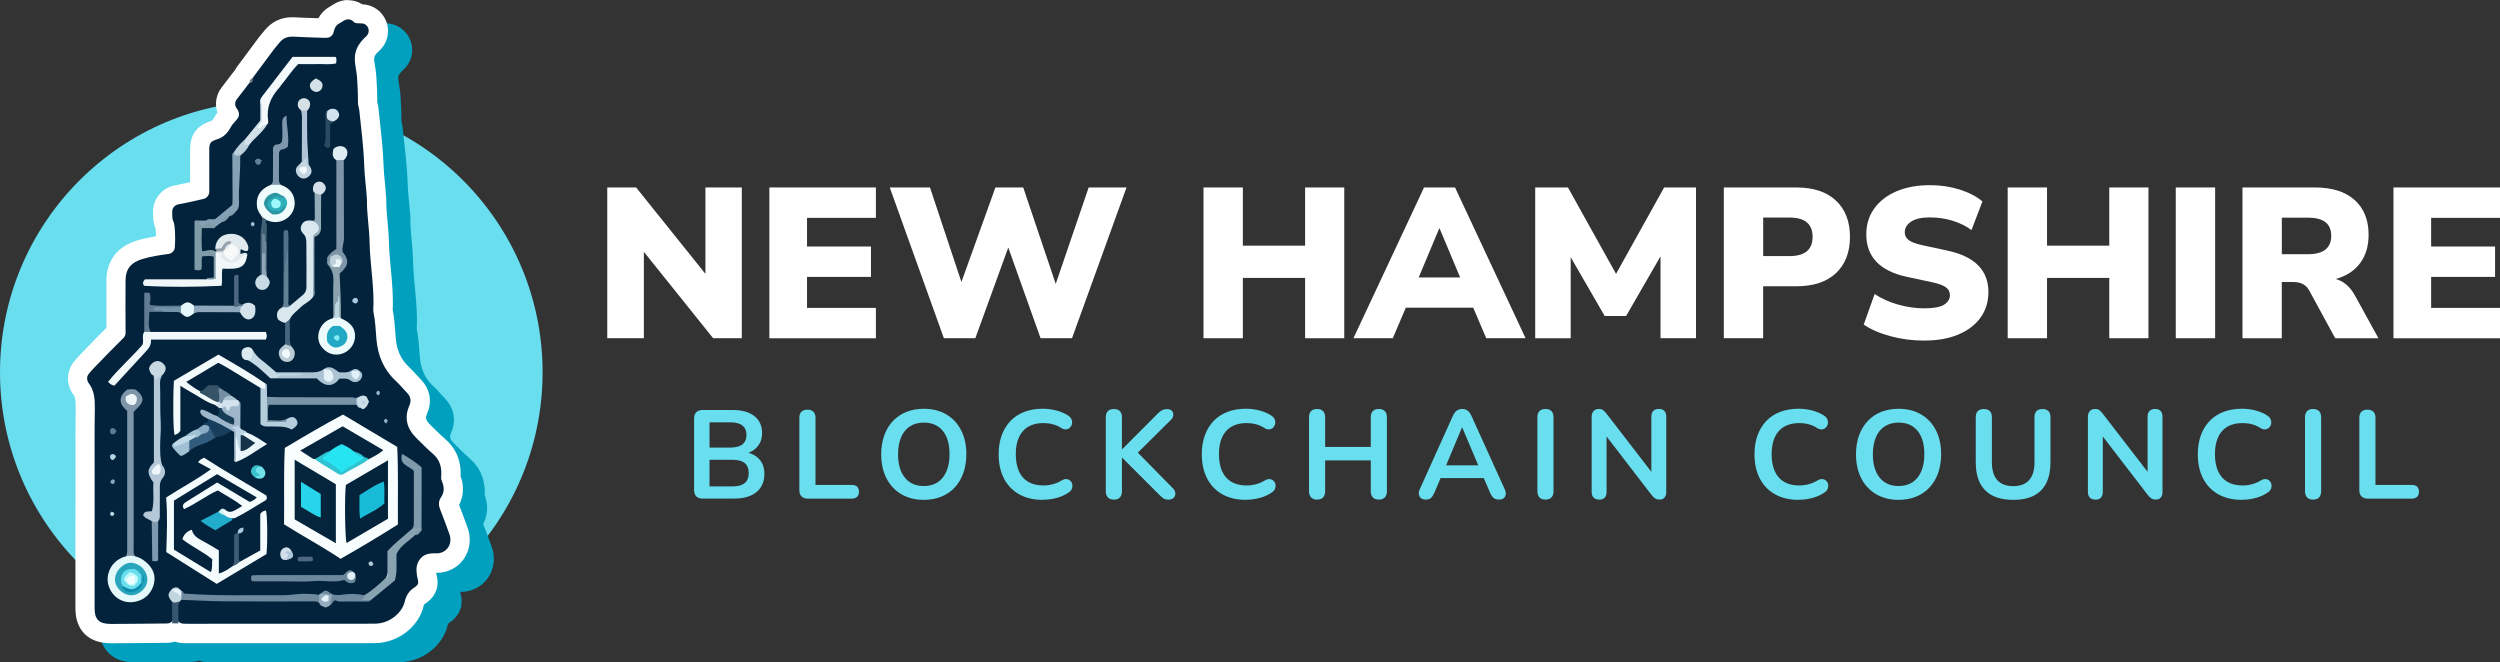 <?xml version="1.0" encoding="UTF-8"?> <svg xmlns="http://www.w3.org/2000/svg" id="Layer_1" data-name="Layer 1" viewBox="0 0 517.7 137.17"><rect x="0" y="0" width="517.7" height="137.17" fill="#333333" stroke="none"/><defs><style> .cls-1 { fill: none; stroke: #00a0be; stroke-miterlimit: 10; stroke-width: 8px; } .cls-2 { fill: #f8fdfd; } .cls-2, .cls-3, .cls-4, .cls-5, .cls-6, .cls-7, .cls-8, .cls-9, .cls-10, .cls-11, .cls-12, .cls-13, .cls-14, .cls-15, .cls-16, .cls-17, .cls-18, .cls-19, .cls-20, .cls-21, .cls-22, .cls-23, .cls-24, .cls-25, .cls-26, .cls-27, .cls-28, .cls-29, .cls-30, .cls-31, .cls-32, .cls-33, .cls-34, .cls-35, .cls-36, .cls-37, .cls-38, .cls-39, .cls-40, .cls-41, .cls-42, .cls-43, .cls-44, .cls-45, .cls-46, .cls-47, .cls-48, .cls-49, .cls-50, .cls-51, .cls-52, .cls-53, .cls-54, .cls-55, .cls-56, .cls-57, .cls-58, .cls-59, .cls-60, .cls-61, .cls-62, .cls-63, .cls-64, .cls-65, .cls-66, .cls-67, .cls-68, .cls-69, .cls-70, .cls-71, .cls-72, .cls-73, .cls-74, .cls-75, .cls-76, .cls-77, .cls-78, .cls-79, .cls-80, .cls-81, .cls-82, .cls-83, .cls-84, .cls-85, .cls-86, .cls-87, .cls-88, .cls-89, .cls-90, .cls-91, .cls-92, .cls-93, .cls-94, .cls-95, .cls-96, .cls-97, .cls-98, .cls-99, .cls-100, .cls-101, .cls-102, .cls-103, .cls-104, .cls-105, .cls-106, .cls-107, .cls-108, .cls-109, .cls-110, .cls-111, .cls-112, .cls-113, .cls-114, .cls-115, .cls-116, .cls-117, .cls-118, .cls-119, .cls-120, .cls-121, .cls-122, .cls-123, .cls-124, .cls-125, .cls-126, .cls-127 { stroke-width: 0px; } .cls-3 { fill: #f3fafd; } .cls-4 { fill: #f3fafc; } .cls-5 { fill: #f7f8f8; } .cls-6 { fill: #f2f9fb; } .cls-7 { fill: #7994a7; } .cls-8 { fill: #617f95; } .cls-9 { fill: #617c92; } .cls-10 { fill: #748ea3; } .cls-11 { fill: #526f88; } .cls-12 { fill: #4d6781; } .cls-13 { fill: #4e6881; } .cls-14 { fill: #345367; } .cls-15 { fill: #294b62; } .cls-16 { fill: #26d5e9; } .cls-17 { fill: #26e4f2; } .cls-18 { fill: #2b95a2; } .cls-19 { fill: #637f97; } .cls-20 { fill: #29a5bd; } .cls-21 { fill: #597d94; } .cls-22 { fill: #6f8a9f; } .cls-23 { fill: #88a2b2; } .cls-24 { fill: #87acc3; } .cls-25 { fill: #46667d; } .cls-26 { fill: #94acbd; } .cls-27 { fill: #2cafba; } .cls-28 { fill: #38566f; } .cls-29 { fill: #39c1cc; } .cls-30 { fill: #3c5c75; } .cls-31 { fill: #83a4b9; } .cls-32 { fill: #18bcd7; } .cls-33 { fill: #0e8cac; } .cls-34 { fill: #416075; } .cls-35 { fill: #143348; } .cls-36 { fill: #21accb; } .cls-37 { fill: #20a8c5; } .cls-38 { fill: #173e5d; } .cls-39 { fill: #163c56; } .cls-40 { fill: #c3d5e0; } .cls-41 { fill: #c3d9e3; } .cls-42 { fill: #d0f0f4; } .cls-43 { fill: #d1dfeb; } .cls-44 { fill: #c8dce5; } .cls-45 { fill: #c9d9e2; } .cls-46 { fill: #d8e8ee; } .cls-47 { fill: #d4e2ec; } .cls-48 { fill: #dff2f9; } .cls-49 { fill: #abc3d3; } .cls-50 { fill: #abc3d0; } .cls-51 { fill: #d3e2ea; } .cls-52 { fill: #abc7df; } .cls-53 { fill: #e0f0f6; } .cls-54 { fill: #e0e9ed; } .cls-55 { fill: #d5dfe9; } .cls-56 { fill: #d4e4ee; } .cls-57 { fill: #deecf3; } .cls-58 { fill: #acc8dc; } .cls-59 { fill: #d6e1e7; } .cls-60 { fill: #dbe9f0; } .cls-61 { fill: #d4e1e6; } .cls-62 { fill: #c0dae8; } .cls-63 { fill: #bbd5e4; } .cls-64 { fill: #bbcfdb; } .cls-65 { fill: #bed6e0; } .cls-66 { fill: #bbccd6; } .cls-67 { fill: #bffafc; } .cls-68 { fill: #bfd2e1; } .cls-69 { fill: #aec7d4; } .cls-70 { fill: #b0c4d8; } .cls-71 { fill: #bfd1db; } .cls-72 { fill: #b1c5d8; } .cls-73 { fill: #d2e2ee; } .cls-74 { fill: #cddfe8; } .cls-75 { fill: #85a1b4; } .cls-76 { fill: #92b3c8; } .cls-77 { fill: #b6cddd; } .cls-78 { fill: #b5d5e4; } .cls-79 { fill: #8ba2ae; } .cls-80 { fill: #8fa7bc; } .cls-81 { fill: #c1d6df; } .cls-82 { fill: #b6d8e3; } .cls-83 { fill: #b4c8d8; } .cls-84 { fill: #71e1e9; } .cls-85 { fill: #315c7d; } .cls-86 { fill: #30c3d2; } .cls-87 { fill: #8ea6b6; } .cls-88 { fill: #97a1aa; } .cls-89 { fill: #6b889d; } .cls-90 { fill: #98b6ce; } .cls-91 { fill: #6c7b84; } .cls-92 { fill: #6a859a; } .cls-93 { fill: #7f97ac; } .cls-94 { fill: #7f9ba7; } .cls-95 { fill: #7c99af; } .cls-96 { fill: #7f95a9; } .cls-97 { fill: #9ebdd7; } .cls-98 { fill: #9eb6ca; } .cls-99 { fill: #9fc1d3; } .cls-100 { fill: #9ef7fa; } .cls-101 { fill: #83ecf5; } .cls-102 { fill: #93aab8; } .cls-103 { fill: #68deef; } .cls-104 { fill: #7d95a7; } .cls-105 { fill: #7f9aab; } .cls-106 { fill: #7393a8; } .cls-107 { fill: #f1f7f9; } .cls-108 { fill: #f1f8fa; } .cls-109 { fill: #fff; } .cls-110 { fill: #edf4f7; } .cls-111 { fill: #edfbfc; } .cls-112 { fill: #f4fcfd; } .cls-113 { fill: #e6f7fb; } .cls-114 { fill: #e2f0f7; } .cls-115 { fill: #e4f2f8; } .cls-116 { fill: #eff7fb; } .cls-117 { fill: #e5f8fa; } .cls-118 { fill: #eaf5f9; } .cls-119 { fill: #eaf6f9; } .cls-120 { fill: #f0fefe; } .cls-121 { fill: #f0fbfc; } .cls-122 { fill: #e7f2f9; } .cls-123 { fill: #f4fafb; } .cls-124 { fill: #05253c; } .cls-125 { fill: #05243d; } .cls-126 { fill: #02233b; } .cls-127 { fill: #03243b; } </style></defs><g><circle class="cls-103" cx="56.18" cy="77.09" r="56.18"></circle><g><g><path class="cls-1" d="M57.32,20.15c1.46-1.97,2.91-3.94,4.38-5.9.38-.51.82-.98,1.22-1.48.72-.89,1.63-1.29,2.8-1.22,2.13.12,4.26.17,6.4.24.18,0,.36,0,.54,0,.7,0,1.31-.49,1.47-1.17s.35-1.32,1.04-1.73c.38-.23.76-.47,1.14-.69.65-.39,1.48-.24,1.96.34.15.19.54.3,1.51.28,1.43-.03,2.12,1.71,1.06,2.67-3.55,3.23-2.1,5.71-1.91,8.41.12,1.76.21,3.52.19,5.28,0,.61.23,1.14.29,1.72.38,3.76.89,7.51,1.01,11.3.08,2.35.41,4.69.57,7.04,0,.04,0,.07,0,.11-.05,2.94.49,5.85.54,8.77.09,4.71,1.03,9.37.77,14.09,0,.12,0,.24.03.35.4,1.9.46,3.85.63,5.78.3,3.29,1.5,6.19,3.94,8.46.86.8,1.6,1.71,2.41,2.55.72.76.91,1.6.45,2.64-1.11,2.55-.48,4.78,1.45,6.69,1.14,1.13,2.27,2.27,3.48,3.32,1.41,1.22,1.85,2.84,1.66,4.77-.03.29.03.59.15.85.54,1.2.51,2.35-.16,3.32-.58.85-.54,1.66-.18,2.57.67,1.68,1.29,3.37,1.9,5.07.76,2.09-.62,4.1-2.85,3.99-1.68-.08-2.94.33-3.67,1.92-.42.92-.31,1.88-.17,2.83.07.47.3.91.22,1.45-.12.39-.47.68-.82.9-1.07.66-1.67,1.68-1.94,2.83-.55,2.39-3.12,4.61-6.22,4.63-2.88.02-5.77,0-8.65,0-10.1,0-20.19.01-30.29.01-.23,0-.47,0-.7-.02-.72-.03-1.31-.54-1.46-1.24-.25-1.16-.08-2.32.43-3.47.2-.25.45-.43.75-.52,1.11-.27,2.24-.23,3.35-.14,7.31.61,14.63.15,21.95.3.85.02,1.71-.05,2.53.2.11.03.21.07.31.13.79.43,1.5,1.39,2.52.34.51-.68,1.21-.69,1.99-.67,1.9.04,3.82.26,5.71-.06.19-.03.37-.1.54-.19,1.59-.92,2.8-2.33,4.24-3.44.79-.61.99-1.6.85-2.48-.51-3.39,1.21-5.51,3.82-7.18.05-.03.1-.06.15-.09.36-.19.77-.31.99-.72.07-.14.13-.28.15-.44.04-3.47.01-6.93.01-10.39,0-2.26-.54-2.97-2.82-3.79-.15.24.01.47.16.55,1.96,1,2.05,2.75,1.98,4.64-.08,2.29-.01,4.58-.02,6.87,0,.74.02,1.5-.41,2.17-1.04,1.29-2.33,2.31-3.59,3.37-1.05.88-1.53,1.9-1.51,3.31.05,3.48-1.58,5.87-4.76,7.23-.27.12-.57.13-.87.09-2-.31-4.02.29-6.01-.04-.14-.06-.27-.13-.4-.21-.79-.65-1.54-.57-2.27.12-.23.13-.48.19-.75.2-6.54.14-13.08.27-19.62.25-2.29,0-4.56-.41-6.85-.39-.48,0-.95-.12-1.36-.4-.2-.15-.38-.32-.56-.49-.34-.36-.72-.58-1.22-.31-.1.08-.2.17-.29.26-.58.9.05,1.64.3,2.43.04.12.05.24.06.36.04.82.19,1.66.09,2.47-.1.76-.74,1.34-1.51,1.34-2.86.03-5.71.06-8.57.08-1.07,0-2.14.02-3.2,0-2.28-.02-3.22-.94-3.22-3.19,0-8.92,0-17.84.01-26.75,0-4.91-.05-9.83.04-14.74.03-1.89-.13-3.66-1.25-5.15-.43-.57-.48-1.35-.04-1.91.35-.45.72-.86,1.1-1.25,2.02-2.09,4.03-4.18,6.11-6.22.29-.29.46-.68.45-1.1-.04-3.59-.02-7.19-.02-10.78,0-2.4,1.1-3.75,3.47-4.47,1.78-.54,3.61-.8,5.44-1.06.71-.1,1.25-.68,1.3-1.39.15-1.86.04-4.66-.3-5.33-.07-.14-.16-.36-.18-.52-.07-.5-.08-1-.07-1.52,0-.73.53-1.36,1.25-1.5,1.8-.34,3.57-.71,5.28-1.14.69-.17,1.15-.82,1.15-1.53,0,0,0-.02,0-.02,0-2.78-.01-5.55-.01-8.33,0-1.67.14-1.98,1.67-2.47,1.41-.45,2.22-1.41,2.93-2.74.05-.09.1-.17.16-.24.42-.52.88-.95,1.19-1.44s.28-1.13-.04-1.62c-.12-.18-.24-.36-.35-.55-.3-.52-.24-1.18.13-1.66.86-1.12,1.75-2.27,2.63-3.42.33-.24.42-.65.64-.97Z"></path><path class="cls-126" d="M22.84,131.17c-3.36-.02-5.21-1.87-5.21-5.19,0-8.27,0-16.53.01-24.8,0,0,0-4.67,0-6.03,0-3.5-.02-7.12.05-10.7.03-1.63-.1-2.92-.85-3.91-.99-1.31-.99-3.1-.01-4.35.37-.47.77-.93,1.24-1.41l.99-1.03c1.62-1.68,3.3-3.41,5-5.08-.03-2.94-.02-5.87-.02-8.8v-1.8c0-3.25,1.65-5.4,4.9-6.38,1.8-.55,3.6-.82,5.35-1.07.09-1.61-.02-3.46-.16-3.98-.13-.28-.29-.67-.34-1.08-.09-.65-.09-1.27-.09-1.79,0-1.68,1.22-3.14,2.87-3.45,1.85-.35,3.39-.68,4.8-1.03,0-1.44,0-2.84,0-4.24,0-1.26,0-2.53,0-3.79,0-2.26.47-3.55,3.06-4.38.62-.2,1.13-.56,1.77-1.77.1-.2.23-.39.37-.56.18-.22.36-.43.54-.63.11-.13.22-.25.31-.36-.08-.12-.15-.24-.22-.36-.71-1.22-.6-2.75.27-3.88l2.8-3.65.05-.04s0,0,0-.01c.1-.21.21-.42.34-.61l1.21-1.64c1.07-1.44,2.14-2.89,3.21-4.33.26-.35.55-.68.83-1.02.15-.17.3-.35.44-.52,1.06-1.3,2.44-1.96,4.1-1.96.12,0,.24,0,.37.01,1.59.09,3.23.14,4.82.19,0,0,1.59.05,1.62.05.2-.75.64-1.88,1.87-2.61l1.14-.69c.55-.33,1.17-.5,1.81-.5.85,0,1.65.3,2.29.84.05,0,.36,0,.36,0,1.55,0,2.84.88,3.37,2.25.53,1.37.17,2.9-.93,3.9-2.03,1.84-1.83,3.02-1.5,4.98.1.57.2,1.17.24,1.81.1,1.49.22,3.46.19,5.44,0,.1.05.31.1.51.06.27.15.61.18.99.1.97.2,1.94.31,2.91.3,2.77.62,5.64.71,8.52.04,1.32.17,2.62.31,4.01.1.99.19,1.98.26,2.97,0,.09,0,.18,0,.27-.02,1.51.12,3.01.26,4.6.12,1.33.25,2.71.28,4.1.03,1.88.21,3.74.4,5.7.26,2.74.53,5.57.37,8.45.31,1.52.42,3.02.53,4.48.04.49.07.97.12,1.45.27,3.01,1.36,5.36,3.31,7.18.63.59,1.19,1.2,1.72,1.8.26.28.51.57.78.85,1.29,1.37,1.59,3.07.83,4.81-.73,1.67-.41,3.05,1.03,4.47l.47.46c.99.98,1.92,1.9,2.91,2.76,1.8,1.56,2.59,3.71,2.35,6.38.81,1.84.68,3.69-.36,5.2-.1.15-.16.23.03.7.67,1.7,1.29,3.39,1.92,5.13.59,1.62.39,3.31-.54,4.64-.9,1.29-2.36,2.03-4.01,2.03-.09,0-.47-.01-.56-.01-1.04,0-1.24.29-1.46.76-.17.37-.13.88,0,1.69.01.08.04.16.06.24.11.41.28,1.04.16,1.82l-.02.15-.05.14c-.25.79-.81,1.46-1.68,2-.53.33-.88.85-1.05,1.58-.81,3.49-4.31,6.15-8.15,6.18-1.03,0-2.07.01-3.1.01h-5.56s-30.29,0-30.29,0c-.26,0-.52,0-.78-.02-.59-.02-1.15-.19-1.64-.48-.49.26-1.04.41-1.63.42l-8.57.08c-.79,0-1.58.01-2.37.01h-.87Z"></path><path class="cls-109" d="M72.09,4c.44,0,.88.19,1.18.56.14.17.48.28,1.29.28.07,0,.14,0,.22,0,.01,0,.03,0,.04,0,1.4,0,2.07,1.72,1.02,2.67-3.55,3.23-2.1,5.71-1.91,8.41.12,1.76.21,3.52.19,5.28,0,.61.23,1.14.29,1.72.38,3.76.89,7.51,1.01,11.3.08,2.35.41,4.69.57,7.04,0,.04,0,.07,0,.11-.05,2.94.49,5.85.54,8.77.09,4.71,1.03,9.37.77,14.09,0,.12,0,.24.03.35.4,1.9.46,3.85.63,5.78.3,3.29,1.5,6.19,3.94,8.46.86.8,1.6,1.71,2.41,2.55.72.76.91,1.6.45,2.64-1.11,2.55-.48,4.78,1.45,6.69,1.14,1.13,2.27,2.27,3.48,3.32,1.41,1.22,1.85,2.84,1.66,4.77-.03.29.03.59.15.85.54,1.2.51,2.35-.16,3.32-.58.85-.54,1.66-.18,2.57.67,1.68,1.29,3.37,1.9,5.07.74,2.03-.54,3.99-2.67,3.99-.06,0-.12,0-.18,0-.13,0-.26-.01-.39-.01-1.48,0-2.61.47-3.28,1.93-.42.92-.31,1.88-.17,2.83.07.47.3.91.22,1.45-.12.39-.47.68-.82.9-1.07.66-1.67,1.68-1.94,2.83-.55,2.39-3.12,4.61-6.22,4.63-1.02,0-2.05.01-3.07.01-1.78,0-3.57,0-5.35,0-.08,0-.15,0-.23,0-10.1,0-20.19.01-30.29.01-.23,0-.47,0-.7-.02-.72-.03-1.31-.54-1.46-1.24-.25-1.16-.08-2.32.43-3.47.2-.25.45-.43.75-.52.64-.16,1.29-.21,1.93-.21.47,0,.95.03,1.42.07,3.14.26,6.29.33,9.43.33s6.08-.06,9.12-.06c1.13,0,2.26,0,3.4.03.13,0,.25,0,.38,0,.11,0,.23,0,.34,0,.61,0,1.22.01,1.82.2.11.03.21.07.31.13.53.29,1.02.81,1.6.81.28,0,.59-.13.93-.48.44-.59,1.03-.68,1.68-.68.1,0,.2,0,.3,0,1.12.02,2.24.11,3.36.11.78,0,1.57-.04,2.35-.17.19-.03.37-.1.54-.19,1.59-.92,2.8-2.33,4.24-3.44.79-.61.99-1.6.85-2.48-.51-3.39,1.21-5.51,3.82-7.18.05-.03.1-.06.15-.09.36-.19.77-.31.99-.72.07-.14.13-.28.15-.44.04-3.47.01-6.93.01-10.39,0-2.26-.54-2.97-2.82-3.79-.15.24.01.47.16.55,1.96,1,2.05,2.75,1.98,4.64-.08,2.29-.01,4.58-.02,6.87,0,.74.02,1.5-.41,2.17-1.04,1.29-2.33,2.31-3.59,3.37-1.05.88-1.53,1.9-1.51,3.31.05,3.48-1.58,5.87-4.76,7.23-.18.08-.37.11-.57.11-.1,0-.2,0-.3-.02-.44-.07-.88-.09-1.32-.09-1.11,0-2.22.16-3.33.16-.45,0-.91-.03-1.36-.1-.14-.06-.27-.13-.4-.21-.36-.3-.72-.45-1.07-.45-.41,0-.81.2-1.2.57-.23.13-.48.19-.75.2-5.99.12-11.97.25-17.96.25-.55,0-1.11,0-1.66,0-2.24,0-4.45-.39-6.69-.39-.05,0-.11,0-.16,0,0,0-.01,0-.02,0-.47,0-.93-.13-1.34-.4-.2-.15-.38-.32-.56-.49-.23-.25-.49-.43-.79-.43-.13,0-.28.04-.43.12-.1.08-.2.17-.29.26-.58.9.05,1.64.3,2.43.04.12.05.24.06.36.04.82.19,1.66.09,2.47-.1.76-.74,1.34-1.51,1.34-2.86.03-5.71.06-8.57.08-.77,0-1.54.01-2.3.01-.3,0-.6,0-.9,0-2.28-.02-3.22-.94-3.22-3.19,0-8.92,0-17.84.01-26.75,0-4.91-.05-9.83.04-14.74.03-1.89-.13-3.66-1.25-5.15-.43-.57-.48-1.35-.04-1.91.35-.45.72-.86,1.1-1.25,2.02-2.09,4.03-4.18,6.11-6.22.29-.29.46-.68.45-1.1-.04-3.59-.02-7.19-.01-10.78,0-2.4,1.1-3.75,3.47-4.47,1.78-.54,3.61-.8,5.44-1.06.71-.1,1.25-.68,1.3-1.39.15-1.86.04-4.66-.3-5.33-.07-.14-.16-.36-.18-.52-.07-.5-.08-1-.07-1.52,0-.73.53-1.36,1.25-1.5,1.8-.34,3.57-.71,5.28-1.14.69-.17,1.15-.82,1.15-1.53,0,0,0-.02,0-.02,0-2.78-.01-5.55-.01-8.33,0-1.67.14-1.98,1.67-2.47,1.41-.45,2.22-1.41,2.93-2.74.05-.09.1-.17.16-.24.42-.52.88-.95,1.19-1.44.32-.49.28-1.13-.04-1.62-.12-.18-.24-.36-.35-.55-.3-.52-.24-1.18.13-1.66.86-1.12,1.75-2.27,2.63-3.42.33-.24.42-.65.64-.97,1.46-1.97,2.91-3.94,4.38-5.9.38-.51.82-.98,1.22-1.48.67-.83,1.5-1.22,2.55-1.22.08,0,.17,0,.25,0,2.13.12,4.26.17,6.4.24.18,0,.36,0,.54,0h0c.7,0,1.3-.49,1.46-1.17.16-.67.35-1.32,1.04-1.73.38-.23.76-.47,1.14-.69.24-.15.51-.22.78-.22M72.09,0c-1,0-1.98.27-2.84.79-.19.11-.38.23-.56.34-.19.12-.38.23-.57.35-1.09.65-1.76,1.5-2.18,2.29h-.22c-1.57-.05-3.2-.1-4.76-.19-.17,0-.33-.01-.49-.01-2.26,0-4.21.93-5.65,2.7-.13.16-.27.33-.41.49-.28.33-.6.7-.91,1.12-1.07,1.43-2.14,2.87-3.2,4.31l-1.19,1.6-.05.06-.04.06c-.15.22-.27.43-.36.6l-.15.19-1.37,1.78-1.26,1.65c-1.15,1.5-1.45,3.43-.85,5.16,0,0-.02.02-.02.03-.22.27-.41.57-.58.89-.39.73-.54.78-.62.8-3.91,1.25-4.45,3.76-4.45,6.28,0,1.26,0,2.52,0,3.78,0,.89,0,1.78,0,2.67-.96.21-2,.43-3.17.65-2.59.5-4.48,2.77-4.5,5.41,0,.58,0,1.29.11,2.06.06.46.2.94.4,1.42.05.34.09.95.11,1.65-1.29.21-2.61.47-3.96.88-4.06,1.23-6.3,4.18-6.31,8.29v1.85c-.01,2.59-.02,5.27,0,7.92-1.51,1.5-3,3.04-4.44,4.53l-.98,1.02c-.52.53-.97,1.05-1.38,1.57-1.54,1.96-1.54,4.75-.01,6.78.34.46.47,1.23.45,2.67-.06,3.58-.06,7.21-.05,10.72,0,1.36,0,2.73,0,4.09v1.71c0,8.35-.01,16.7-.01,25.05,0,4.47,2.69,7.16,7.19,7.19.31,0,.62,0,.93,0,.78,0,1.56,0,2.34-.01,2.31-.02,4.61-.04,6.92-.06l1.65-.02c.54,0,1.07-.09,1.57-.24.5.17,1.04.28,1.59.3.29.01.58.02.86.02,7.09,0,14.17,0,21.26,0h9.03s.23,0,.23,0c.89,0,1.78,0,2.67,0,.9,0,1.79,0,2.69,0,1.03,0,2.07,0,3.1-.01,4.74-.04,9.07-3.36,10.08-7.73.03-.13.08-.29.15-.33,1.29-.8,2.14-1.84,2.53-3.1l.09-.29.05-.3c.18-1.19-.07-2.14-.21-2.64l-.02-.09s0-.05-.01-.07c.03,0,.05,0,.08,0,2.3,0,4.36-1.05,5.65-2.88,1.29-1.84,1.59-4.26.79-6.47-.58-1.59-1.15-3.15-1.76-4.72.95-1.8,1.06-3.91.31-5.95.2-3.87-1.53-6.25-3.06-7.57-.94-.82-1.85-1.72-2.81-2.67l-.47-.47c-1.03-1.01-.9-1.55-.6-2.25,1.08-2.48.64-5.02-1.22-6.98-.25-.27-.5-.54-.75-.82-.56-.62-1.15-1.27-1.84-1.92-1.58-1.47-2.46-3.4-2.68-5.9-.04-.47-.08-.95-.11-1.43-.11-1.44-.22-2.92-.52-4.47.13-2.94-.13-5.76-.39-8.49-.18-1.92-.35-3.74-.39-5.55-.03-1.47-.16-2.88-.29-4.25-.14-1.54-.28-2.99-.26-4.38,0-.15,0-.29-.01-.44-.07-1.03-.17-2.05-.26-3.03-.13-1.35-.26-2.63-.3-3.88-.1-2.96-.41-5.86-.72-8.67-.11-.96-.21-1.93-.31-2.89-.05-.52-.15-.94-.23-1.25-.01-.05-.03-.11-.04-.16.02-2-.1-3.96-.2-5.46-.05-.74-.16-1.41-.26-2-.3-1.78-.34-2.06.87-3.16,1.71-1.56,2.28-3.95,1.45-6.1-.8-2.08-2.73-3.45-4.95-3.53-.87-.55-1.88-.85-2.94-.85h0Z"></path></g><path class="cls-28" d="M35.66,129.07l-.02-4.46c.53-.28,1.06-.39,1.61-.05-.3.46-.33.97-.32,1.51.03,1.01,0,2.02,0,3.03-.42,0-.84-.01-1.27-.02Z"></path><path class="cls-91" d="M52.32,16.15c.02.47.17,1.04-.64.97-.01-.47.21-.79.64-.97Z"></path><path class="cls-2" d="M70.53,115.72c-3.86-2.57-7.8-4.68-11.71-7.14.08-5.24-.11-10.51.16-15.83,4.01-2.4,8-4.74,12.05-6.9,3.74,2.23,7.44,4.44,11.23,6.7.25,5.35.09,10.67.14,16.06-3.92,2.46-7.83,4.82-11.87,7.11Z"></path><path class="cls-112" d="M46.79,105.66c.57.51,1.18.36,1.77.06.52-.26,1-.58,1.62-.94-1.64-1.25-3.36-2.17-5.08-3.22-2.42,1.07-4.52,2.77-7,3.87-.45-.69-.16-1.12.38-1.46,1.35-.85,2.71-1.7,4.07-2.54.77-.48,1.54-.96,2.42-1.51,2.17,1.3,4.4,2.63,6.73,4.02.44-.15.95-.36,1.48-.93-2.76-1.62-5.41-3.18-8.22-4.82-2.94,1.8-5.92,3.63-8.94,5.48v10.15c2.51,1.53,5.04,3.07,7.64,4.66.4-.93.19-1.78.3-2.66-1.93-1.61-4.26-2.61-6.21-4.17.35-1.03.95-1.61,1.97-1.96.31,1.36,1.4,1.87,2.46,2.44,1.03.55,2.02,1.18,3.14,1.84v4.81c1.16-.35,2-.97,2.86-1.55.46-.45.9-.93,1.61-.97,1.35-.75,2.69-1.49,4.1-2.27v-7.55c.34-.54.74-.64,1.15-.72.32.31.42,6.51.14,9.02-3.35,2-6.76,4.05-10.31,6.17-3.46-2.18-6.92-4.36-10.44-6.59.12-3.77.3-7.48-.03-11.3,3.08-2,6.29-3.67,9.27-5.85-.91-.49-1.74-.94-2.64-1.43.26-.53.71-.69,1.23-.96,4.21,2.75,8.66,5.23,12.9,7.83.16.49.13.83-.18,1.01-2.12,1.22-4.15,2.61-6.36,3.67-.13.06-.32.01-.48.02-.75.44-1.3.06-1.83-.44-.25-.33-.5-.65-.44-1.11.26-.37.58-.32.91-.1Z"></path><path class="cls-6" d="M31.19,68.73h23.85c.27.59.28,1.03,0,1.59h-23.78c.14,1.31-.67,2.04-1.38,2.82-2.06,2.24-4.12,4.48-6.18,6.71-.54-.05-.9-.35-1.33-.78,2.19-2.73,4.86-5.04,7.1-7.64.43-.89-.18-1.87.39-2.68.43-.35.88-.25,1.32-.02Z"></path><path class="cls-4" d="M53.92,80.32c-2.32-1.41-4.63-2.82-6.95-4.23-.54-.33-1.11-.61-1.77-.97-2.17,1.3-4.35,2.6-6.63,3.96.94.76,1.82,1.39,2.79,1.9,1.29.7,2.71,1.19,3.73,2.32-.01.33.03.71-.51.55-1.81-.5-3.26-1.68-4.88-2.55-.74-.4-1.44-.86-2.35-1.41v9.29c-.37.66-.82.72-1.15.91-.34-.19-.42-7.18-.19-11.24,3-1.76,6.06-3.56,9.22-5.42,3.27,1.9,6.54,3.77,9.64,5.92.28.37.12.76.14,1.11-.5.41-.79.07-1.11-.15Z"></path><path class="cls-96" d="M26,115.24c.28-.35.34-.74.34-1.19-.01-9.65,0-19.31,0-28.95-1.81-1.49-1.81-2.99-.02-4.43.57-.07,1.15-.12,1.74.01.73.48,1.28,1.1,1.47,1.98-.14,1.18-1.09,1.79-1.85,2.63,0,.42,0,.9,0,1.37,0,8.96,0,17.92,0,26.88,0,.57-.14,1.18.34,1.66-.66.51-1.33.44-2.01.04Z"></path><path class="cls-83" d="M31.42,107.94c-.57-.45-1.4-.55-1.78-1.26.25-.99,1.08-.69,1.81-.82.56-1.95.18-3.98.32-5.93-1.45-2.01-1.25-2.83.1-4.18,0-5.71,0-11.53,0-17.35,0-.21-.07-.42-.11-.63.58-.17.52.26.57.59.3-.38.53-.93,1.19-.56-.28.53-.4,1.08-.38,1.68.09,2.71-.01,5.42.14,8.13.09,1.62-.14,3.28-.12,4.93.01.95,0,1.9.18,2.85.08.42.12.79.41,1.16.63.82.54,1.74-.1,2.49-.46.55-.55,1.11-.55,1.76,0,1.86,0,3.73-.01,5.59,0,.53.09,1.08-.33,1.51-.41.79-.87.48-1.33.05Z"></path><path class="cls-46" d="M59.05,66.87c-.59-.12-1.1-.37-1.52-.78-.4-1.1-.12-1.9.89-2.44.46-.48,1.07-.2,1.61-.31.89-.75,1.77-1.51,2.67-2.24.53-.44.76-.99.76-1.67,0-2.98.02-5.95-.02-8.93,0-.72-.02-1.5-.61-2.08-.55-.54-.73-1.15-.36-1.87.36-.71.98-.93,1.72-.9.21,0,.42.05.63.08,1.85.67,1.93,1.66.22,3.29-.2,4.11.15,8.26-.18,12.41-.64,1-1.79,1.39-2.6,2.2-.81.8-1.78,1.46-2.29,2.53-.21.36-.28.92-.93.72Z"></path><path class="cls-107" d="M51.24,52.64c-.43,2.68-1.29,3.19-5.16,2.99-.27,1.13.03,2.31-.2,3.55-5.39.26-10.74.31-16.04,0-.37-.52-.24-.88.17-1.33h12.68c.51-.29,1.14.05,1.72-.33.12-1.58.09-3.19,0-4.79.28-.64.8-.57,1.32-.45,1.35,1.97,1.84,2.07,4.02.79.46-.27.9-.58,1.48-.41Z"></path><path class="cls-123" d="M53.91,21.3c-.16-.59.15-1.05.47-1.47,1.91-2.5,3.84-4.99,5.76-7.48.16-.21.33-.42.45-.58h8.89c.31.45.18.86.11,1.36-1.29.3-2.62.1-3.93.14-1.28.04-2.56,0-3.89,0-1.38,1.34-2.39,2.99-3.62,4.45-.1.12-.17.28-.27.39-1.79,1.93-2.75,4.14-2.36,6.82.04.3.09.65-.23.88-.71.2-1,1.37-2.2.78,1.26-1.61,1.25-3.43.83-5.3Z"></path><path class="cls-22" d="M66.12,124.9c-.47-.48-1.08-.36-1.65-.36-6.01,0-12.02.03-18.03-.02-2.96-.02-5.92-.2-8.88-.31-.21-.18-.29-.41-.33-.67-.03-.44-.02-.86.33-1.19.42-.01.33.52.65.57,6.87.53,13.74.28,20.61.33,1.59.01,3.16-.4,4.76-.27.84.07,1.69-.02,2.51.25.52.55.51,1.1.03,1.66Z"></path><path class="cls-117" d="M26,115.24c.67-.21,1.34-.17,2.01-.04,1.11.3,2.02.91,2.8,1.75,1.19,1.3,1.48,2.82.92,4.43-.57,1.66-1.79,2.77-3.51,3.18-2.71.65-5.15-.91-5.82-3.61-.46-1.86.46-4.07,2.14-5.08.45-.27.92-.53,1.45-.63Z"></path><path class="cls-104" d="M71.19,33.13c0,5.43.01,10.86.04,16.29,0,.91-.47,1.75-.26,2.77.07.08.21.24.32.41.89,1.34.82,2.25-.26,3.4-.22.23-.47.43-.7.65-.39-.3-.4-.72-.38-1.15.04-.32.17-.62.31-.91.29-.54.26-1.05-.34-1.29-.67-.27-1.04.2-1.3.76-.16.33-.25.7-.58.93-.57-.45-.16-1.08-.32-1.59.44-.8,1.09-1.32,1.93-1.83v-18.4c.5-.44,1.02-.44,1.54-.04Z"></path><path class="cls-121" d="M54.29,44.98c-.4-.67-.94-1.26-1.06-2.1-.31-2.17.7-3.81,2.92-4.63.66-.53,1.32-.59,1.97.02,1.58.54,2.65,1.58,2.87,3.26.37,2.73-2.1,4.94-4.82,4.37-.31-.06-.6-.19-.91-.29-.41-.09-.85-.14-.98-.65Z"></path><path class="cls-7" d="M55.28,82.17c.85.03,1.7.08,2.55.08,4.75.01,9.49.02,14.24.03.58,0,1.17-.08,1.71.23.43.42.42.86.05,1.31h-18.17c-.32,1.01-.08,2.02-.15,3.2,1.32-.06,2.61.35,3.88-.29.03.1.12.22.09.3-.51,1.2-1.6.73-2.47.8-.78.06-1.78.12-2.03-.8-.42-1.61-.7-3.29.29-4.85Z"></path><path class="cls-23" d="M86.01,110.76c-1.31,1.27-3.02,2.14-3.88,3.92-.12,1.8.21,3.67-.36,5.51-1.65,1.35-3.32,2.73-5,4.11-.66.18-1.3.15-1.95.03-.15-.63.36-.75.59-1.05,1.79-1.05,3.28-2.46,4.82-3.94v-5.21c1.58-1.73,3.41-3.12,5.12-4.63.51-.23.9-.73,1.56-.65.32.43.25.87.07,1.31h0c-.62-.27-.58.53-.98.6Z"></path><path class="cls-111" d="M70.6,65.89c.37.2.76.38,1.12.61,1.35.85,1.99,2.06,1.76,3.65-.23,1.6-1.52,2.93-3.15,3.22-1.57.27-2.84-.37-3.77-1.59-1.3-1.72-.58-4.44,1.39-5.5.33-.17.69-.28,1.04-.41.32-.33.71-.48,1.17-.44.24.06.3.29.43.45Z"></path><path class="cls-89" d="M73.53,118.77q.39.87-.08,1.8c-.84.42-1.53.12-2.13-.48-2.11.65-4.21.05-6.3.24-2.12.19-4.26.05-6.39.05-2.13,0-4.26,0-6.36,0-.41-.31-.26-.69-.24-1.04.04-.04.08-.08.12-.12.04-.03.08-.08.13-.09.43-.02.85-.04,1.28-.04,5.81,0,11.62,0,17.44,0,.7-.3,1.11-1.67,2.21-.64-.12.33-.6.41-.6.88.5.13.59-.45.93-.56Z"></path><path class="cls-105" d="M86.99,110.16v-1.17c-.43-.01-.34.53-.68.49-.31-.04-.63,0-.94,0,.34-.39.33-.87.33-1.35,0-3.51,0-7.03,0-10.6-.87-1.06-3.14-1.19-2.43-3.53,1.44.85,2.77,1.66,4.04,2.78,0,1.7,0,3.45,0,5.21,0,2.4,0,4.79-.02,7.19,0,.34.2.77-.29.97Z"></path><path class="cls-75" d="M49.79,32.22c-.02.16-.05.32-.05.48.07,3.08-.38,6.15-.24,9.24.03.71-.09,1.35-.64,1.84-.51.23-.89.63-1.32.97h0c-.64.29-1.03.9-1.63,1.25-.43.32-.87.64-1.3.96-.76-.01-1.47-.26-2.3.03-.88.3-1.53-.19-1.21-1.31h1.57c.6-.4,1.36.14,1.94-.35,1.16-.96,2.31-1.91,3.47-2.87.41-.51.29-1.04.08-1.58-.02-2.79-.04-5.59-.05-8.38,0-.35-.1-.76.33-.97.48.18,1,.28,1.34.71Z"></path><path class="cls-94" d="M41.11,45.67c-.07.65.45.91.84,1.26.67,0,.81-.82,1.46-.92.39.3.8.62,1.21.94-.13.44-.5.29-.78.29-.63.02-1.26,0-2.04,0-.07,1.62-.1,3.17.04,4.77.99.03,1.92-.6,2.8.07.11.07.15.14.12.21-.03.07-.07.11-.1.11v5.36c-.73.16-1.34.16-1.96.06.39-.53,1.02-.06,1.57-.42v-4.25c-.74-.24-1.52-.1-2.36-.09-.31.9,0,1.82-.2,2.72-.41.31-.87.18-1.43.08v-10.05c.2-.26.53-.16.84-.15Z"></path><path class="cls-49" d="M67.05,76.43c1.29-.9,2.21-.02,3.16.66.89.03,1.78.15,2.58-.38.06.04.12.09.17.13.18.32.17.74.55.94.63.07.53-.55.78-.83.05-.05.11-.1.16-.15.75.5.66,1.13.24,1.76-.37.55-1.38.79-2.01.29-.78-.63-1.58-.43-2.39-.44-1.12,1.55-2.83,1.96-4.68-.05h-8.14c-.01-.81.58-.77,1.11-.76,1.21,0,2.42-.05,3.63,0-1.38,0-2.77-.03-4.15-.01-.38,0-.91.21-.91-.5,2.32,0,4.64-.03,6.95.02,1.06.02,2.06-.02,2.95-.67.7.45.09,1.6,1.02,1.95q.45-.95-1.02-1.95Z"></path><path class="cls-98" d="M49.49,83.13c.36.17.31.51.31.81,0,1.57-.02,3.14-.03,4.71-.31.17-.62-.09-.97-.01.4.77.43,1.6.45,2.44-.19,1.54.48,3.15-.43,4.61-.55-.14-.32-.6-.32-.9-.03-1.52,0-3.04-.02-4.55,0-.33.19-.75-.29-.95-1.89-.5-3.58-1.39-5.15-2.55-.38-.27-.85-.39-1.19-.75-.32-.34-.53-.65-.22-1.19,1.2.12,2.13,1.03,3.28,1.33,1.09,0,1.83,1.02,3.11,1.12-.6-1.2-2.47-1.23-2.15-2.85.47-.78,1.24-.08,1.85-.39.59-.3,1.26-.42,1.78-.87Z"></path><path class="cls-77" d="M55.28,82.17v5.21c1.23,0,2.42,0,3.62,0,.43,0,.5-.3.5-.64,1.02-.55,1.57-.49,2.01.21.45.71.17,1.3-1.04,2-1.35-.82-2.91-.57-4.43-.64-.62-.03-1.29.18-2-.49v-7.49c.32-.07.58.11.86.21.22-.37.08-.78.11-1.16.35.06.36.32.36.59,0,.74.02,1.48.02,2.22Z"></path><path class="cls-93" d="M58.12,38.28c-.1-.02-1.86-.04-1.97-.02.44-.42.36-.97.37-1.5.02-1.76,0-3.51.02-5.27,0-.41-.12-.86.18-1.25.35-.58,1.18,0,1.67-.91.17-1.05.04-2.43.05-3.8,0-.68.09-1.27.9-1.58-.05,2.18.59,4.29.26,6.44-.43.42-1,.53-1.44.62-.3.29-.38.53-.38.81,0,1.76,0,3.51-.02,5.27,0,.45.08.83.35,1.19Z"></path><path class="cls-54" d="M44.65,52.41v-.32c.07-.02.15-.04.24-.05.35-.27.73-.29,1.14-.2.74.3.93,1.29,1.79,1.44,1.49-.94,1.49-1.36-.05-2.6-.63-.35-.98.08-1.34.48-.53.61-1.16.67-1.86.35.03-1.21.69-2.34,1.75-2.79,1.51-.64,3.93-.35,4.86,1.71.22.49.42.98.06,1.54-.48.07-.9-.09-1.3-.38-.32.3-.02.66-.19,1.02.58-.12,1.06-.53,1.49.02-.57.01-.93.38-1.33.74-1.48,1.39-2.65,1.35-4.19-.08-.12-.26.33-.43-.07-.88-.17-.14-.6.05-1,0Z"></path><path class="cls-119" d="M48.81,95.69c0-1.7,0-3.41,0-5.11,1.2.3.48,1.69,1.27,2.22.81.12,1.26-.41,1.74-.91-.22-.91-1.48-.92-1.58-1.89.1-.53.42-.64.88-.43,1.45.55,2.71,1.41,4.19,2.38-2.25,1.34-4.16,2.88-6.49,3.74Z"></path><path class="cls-102" d="M64.87,61.43v-12.65c.33-.52,1.13-.64,1.18-1.41-.03-.8-.57-1.26-1.22-1.64.39-.13.37-.45.37-.77-.02-1.68-.03-3.36-.05-5.05.55-.22,1-.1,1.36.37-.01,2.18-.07,4.36-.02,6.53.03,1.07-.22,1.88-1.38,2.25,0,3.66.01,7.27-.01,10.87,0,.5.26,1.06-.23,1.5Z"></path><path class="cls-36" d="M46.52,106.68c.46.43,1.02.59,1.63.62-.01.27-.09.45-.38.61-1.06.58-2.08,1.23-3.19,1.9-.93-.58-1.96-1.07-3.04-1.96,1.33-.69,2.52-1.3,3.71-1.91.54.05.92.36,1.27.74Z"></path><path class="cls-41" d="M57.15,77.08c.1.45.47.34.76.34,1.32,0,2.65,0,3.97,0,.31,0,.61.03.91.13-1.34.29-2.69.15-4.03.18-.54.01-1.07-.01-1.3.62h-1.46c-1.47-1.34-2.91-2.79-4.71-3.78.39-.67.52-1.47,1.08-2.05.47.9,1.17,1.58,1.98,2.19.97.74,1.87,1.57,2.8,2.36Z"></path><path class="cls-79" d="M70.6,65.89c-.2,0-.3-.12-.35-.3-1.03-1.38.11-2.85-.21-4.53,0,.05-.21.29,0,.22.04-.01.05.04.06.15.08,1.22-.39,2.37-.46,3.57-.02.3-.19.61-.61.58,0-2.45-.08-4.91.01-7.36.05-1.24-.22-2.28-1-3.22.09-.33-.21-.78.31-.97.39.23.48.8,1.01.86.34.07.69.13.93.43.01.45.02.9.04,1.35.14,3.08.32,6.16.27,9.24Z"></path><path class="cls-9" d="M31.19,68.73c-.44,0-.88.01-1.32.02v-8.11c1.04-.13,1.21-.06,1.26.62.04.56.07,1.14-.18,1.63.13.14.19.28.27.29,2.01.27,4.02.06,6.03.12.03.83-.66.67-1.1.72-.92.1-1.86.06-2.83-.05.24.18.48.29.41.61h-2.82c.06,1.47-.39,2.83.27,4.15Z"></path><path class="cls-80" d="M40.17,63.28c2.77.01,5.54.02,8.31.03.58-.19,1.16-.4,1.71.09.06.51-.02.96-.49,1.26-2.84,0-5.68,0-8.53-.03-.39,0-.7.18-1.05.26-.43-.55-.45-1.09.04-1.61Z"></path><path class="cls-70" d="M63.6,22.92c0,2-.02,4.01.03,6.01.05,1.73.2,3.46.3,5.18-.97.08-.48-.6-.59-.94.24-.19-.28-.16-.07-.1-.13.38-.32.64-.77.38.01-3.11.03-6.22.03-9.33,0-.41-.12-.82-.18-1.23.42-.35.84-.35,1.25.03Z"></path><path class="cls-95" d="M31.42,107.94c.45.13.9.35,1.33-.05v8.1c-.34.4-.71.22-1.22.18-.04-2.73-.07-5.48-.11-8.22Z"></path><path class="cls-22" d="M75.42,123.28c.13.47-.31.6-.58.92.68.03,1.31.07,1.93.1-.13.19-.3.27-.53.27-2,0-4-.03-6-.01-.34,0-.59-.21-.93-.25-.42.18-.42.82-.93.95-.6-.84-.21-1.55.28-2.25.73.25,1.48.26,2.22.14,1.52-.23,3.03-.24,4.53.13Z"></path><path class="cls-85" d="M44.63,90.57c-.76.55-1.56,1-2.46,1.31-1.07.36-2.14.78-2.99,1.57-.55-.62-.43-1.32-.27-2.03.24-.6.76-.88,1.31-1.11.51-.16.95-.45,1.43-.67.85-.13,1.23-.89,1.79-1.39.83.55,1.18,1.35,1.2,2.32Z"></path><path class="cls-38" d="M44.63,90.57c-.62-.64-.76-1.55-1.31-2.22-.5.19-.9.02-1.25-.33.11-.27.19-.52.59-.53.5-.02.55-.19.36-.75,1.85.59,3.5,1.55,5.15,2.55-.33-.03-.6.11-.86.3-.8.59-1.73.81-2.68.98Z"></path><path class="cls-14" d="M44.95,83.24c-1.24-.42-2.23-1.32-3.44-1.82-.09-.04-.09-.29-.13-.44.89.03,1.15-.86,1.92-1.29.64.37,1.69-.43,2.28.65-.1,1,.89,2.08-.21,3.01-.15.01-.29-.02-.41-.11Z"></path><path class="cls-8" d="M60.04,63.33c-.44.57-1.08.17-1.61.31.3-.47.29-.98.29-1.51,0-1.85,0-3.7.01-5.55.37-1.23.02-2.53.33-3.77.1-.43-.1-1.02.65-1.05,0,3.48,0,6.97.03,10.45,0,.38-.25.86.29,1.12Z"></path><path class="cls-47" d="M49.71,64.66c.05-.47.06-.95.39-1.33,0-.19.2-.22.29-.35.92-.48,1.73-.36,2.43.37.23,1.54-.09,2.42-.98,2.74-.75.26-1.57-.29-2.13-1.43Z"></path><path class="cls-45" d="M33.52,77.79c-.63-.04-.75.7-1.28.81-.25-.23.1-.81-.49-.84-.61-.29-.71-.87-.9-1.46.07-.18.12-.39.23-.56.7-1.04,1.73-1.27,2.55-.59.95.78.92,1.53-.11,2.65Z"></path><path class="cls-51" d="M53.91,21.3c.33.08.35.32.35.6,0,1.1,0,2.2,0,3.34-.33.37-.66.76-1.08,1.23.98.33,1.3-.91,2.1-.65-.92,1.63-2.52,2.67-3.62,4.13-.36.25-.73.36-1.14.06-.31-.42.11-.74.17-1.11,1.04-1.27,2.08-2.54,3.22-3.94v-3.67Z"></path><path class="cls-57" d="M71.19,33.13c-.51.01-1.03.02-1.54.04-.91-.55-.8-1.38-.61-2.3.17-.13.35-.34.58-.43.83-.34,1.58-.19,2.02.34.44.53.4,1.26-.11,2.03-.08.13-.23.22-.34.33Z"></path><path class="cls-44" d="M55.22,57.22c.37.51.85,1,.55,1.7-.23.55-.63,1.01-1.25,1.11-.55.08-1.07-.15-1.38-.61-.39-.56-.36-1.22,0-1.79.19-.29.54-.47.82-.7.09-.12.22-.2.36-.25.45-.07.68.22.9.54Z"></path><path class="cls-113" d="M40.17,63.28c-.01.54-.03,1.07-.04,1.61-1.19.97-1.49.97-2.56.04-.5-.54-.42-1.1-.04-1.66,1.12-.89,1.54-.88,2.65.02Z"></path><path class="cls-40" d="M62.5,33.45c.59.06.6-.58.95-.8.34.44-.29,1.17.48,1.47.83,1.03.78,1.83-.14,2.53-.75.57-1.62.39-2.21-.43-.42-.6-.45-1.41.12-1.88.33-.27.55-.58.81-.89Z"></path><path class="cls-66" d="M60.32,71.7c.38.44.75.87.72,1.53-.04.77-.41,1.41-1.04,1.63-.68.24-1.46.01-1.86-.53-.46-.63-.55-1.54-.13-2.08.29-.37.69-.64,1.04-.96.58-.35.9.11,1.28.41Z"></path><path class="cls-13" d="M50.39,62.98c-.01.19-.13.29-.29.35-.35.02-.71-.06-1.04.18-.25.18-.47.13-.58-.19v-6.13c.26-.37.52-.3.91-.22v5.64c.35.53.71.32,1,.37Z"></path><path class="cls-15" d="M69.01,25.16c-.06.31-.4.3-.64.55v4.68c-.57.39-.93.19-1.24-.3.42-1.04.24-2.15.27-3.24.02-1.06,0-2.13,0-3.19,0-.3-.09-.67.39-.71.37.76.56,1.62,1.22,2.22Z"></path><path class="cls-34" d="M54.24,56.89c-.09.03-.19.05-.28.04,0-2.88-.07-5.77.02-8.65.03-1.09.36-2.18.32-3.29.33.2.73.32.98.65-.65.26,0,.59-.02.89-.07,1.21-.04,2.43-.05,3.65-.24.06-.39-.07-.55-.39,0,1.08.05,2.04.05,3-.16,1.37.4,2.82-.46,4.1Z"></path><path class="cls-99" d="M39.22,91.24c-.02.74-.03,1.48-.05,2.22-.51.35-.99.76-1.68.98-.63-.38-1.07-1.04-1.58-1.6-.3-.32-.48-.71.03-1.04,1.2.45,2.09-.92,3.28-.56Z"></path><path class="cls-30" d="M49.8,116.26c-.51.37-.97.83-1.61.97.27-.52.31-1.08.3-1.66-.02-1.62,0-3.25,0-4.8.2-.35.48-.31.73-.34l.14-.08.11.11c0,1.62,0,3.24,0,4.86,0,.34-.15.75.34.93Z"></path><path class="cls-11" d="M59.71,51.77c-.11.1-.31.21-.31.31.04,1.36-.57,2.67-.34,4.05.04.24-.1.39-.33.46v-8.67c.27-.36.52-.3.88-.21.24,1.33.07,2.7.1,4.06Z"></path><path class="cls-56" d="M44.95,83.24c.11-.02.23-.04.34-.06.67.26.78-.66,1.34-.64.89-.24,1.71.02,2.52.31.18,0,.29.1.34.27-.04.31-.09.61-.14.99h-1.38c-.61.23-.27.83-.69.95-.27,0-.28,0-.55-.82-.37-.16-.56.23-.86.28-.21.15-.41.15-.59-.04-.09-.36-.57-.29-.69-.61.36-.07.37-.34.36-.62Z"></path><path class="cls-39" d="M45.28,84.48l.59.04c.37,1.28,1.64,1.49,2.54,2.07.13.46.17.86-.03,1.39-1.29-.39-2.42-1.07-3.48-1.86.74-.41.21-1.11.38-1.65Z"></path><path class="cls-61" d="M65.43,16.23c1.17.58,1.48,1,1.33,1.75-.11.58-.64,1.05-1.21,1.06-.55.02-1.16-.42-1.32-.95-.21-.7.1-1.2,1.21-1.86Z"></path><path class="cls-55" d="M66.51,40.28c-.49,0-.94-.13-1.36-.37-.33-.19-.34-.52-.34-.84,0-.76.39-1.29,1.01-1.43.67-.14,1.14.17,1.48.71.33.53.17,1.13-.4,1.67-.11.11-.26.18-.4.27Z"></path><path class="cls-59" d="M63.6,22.92c-.42-.01-.83-.02-1.25-.03-.28-.3-.63-.55-.68-1.02-.05-.57.09-1.05.6-1.35.44-.26.9-.27,1.34,0,.51.3.69.77.59,1.34-.07.42-.29.78-.61,1.07Z"></path><path class="cls-73" d="M69.01,25.16c-.42-.04-.79-.19-1.14-.45-.35-.56-.18-1.17-.08-1.77.28-.14.5-.37.84-.41.64-.06,1.14.11,1.45.7.33.63.06,1.12-.38,1.54-.19.17-.46.26-.69.38Z"></path><path class="cls-60" d="M52.37,72.53c-.08.55.01,1.11-.32,1.64-.21.34-.48.33-.76.41-.78.03-1.18-.39-1.26-1.12-.07-.55.03-1.11.57-1.38.67-.33,1.34-.31,1.78.44Z"></path><path class="cls-64" d="M50.68,28.91c.17.34-.18.64-.1,1.04h1.07c-.43.91-1.08,1.65-1.87,2.26h-.98c-.34-.19-.3-.47-.36-.71.63-.97,1.37-1.84,2.24-2.6Z"></path><path class="cls-106" d="M37.52,63.27c-.02.55-.14,1.11.04,1.66-.54-.44-1.18-.3-1.8-.32-.68-.02-1.36-.02-2.04-.03-.47-.71-1.34.05-1.85-.48-.05-.37.16-.46.46-.46,1.38,0,2.76,0,4.14,0,.3,0,.66.11.78-.33.09-.03.18-.04.27-.03Z"></path><path class="cls-63" d="M49.84,93.42c-.31-.43-.65-1.45-.71-2.21-.02-.27.02-.53-.32-.63v-1.31c-.23-.46-.55-.64-.99-.76.53-.32,1.08-.02,1.44-.42.25.13.18.53.52.55.31.51,1.03.42,1.35.92-.38.03-.77.05-.69.6-.53,1.02.08,2.25-.59,3.24Z"></path><path class="cls-62" d="M39.22,91.24c-.99.41-1.92.98-2.98,1.22-.32-.12-.24-.42-.3-.66.75-.68,1.62-1.17,2.53-1.57.75-.09,1.44-.7,2.21-.38.19.4.02.57-.23.7-.41.23-.83.46-1.24.69Z"></path><path class="cls-81" d="M37.57,123.61c0,.2-.01.4-.02.6-.1.11-.21.23-.31.34-.53.09-1.06.42-1.61.05-.96-1.14-.97-1.62-.02-2.63.92.23,1.66.66,1.96,1.63Z"></path><path class="cls-25" d="M60.32,71.7c-.43-.14-.85-.27-1.28-.41v-4.42c.32-.24.63-.48.94-.72.02,1.35.06,2.7.04,4.06,0,.53.07,1.02.3,1.49Z"></path><path class="cls-92" d="M54.27,52.42v-4.11c.53.18.63.49.64.9,0,.34-.2.76.29.97,0,2.03,0,4.06,0,6.09-.89-.16-.53-.88-.61-1.39-.13-.82.24-1.69-.32-2.46Z"></path><path class="cls-26" d="M68.67,123c.21.79-.45,1.47-.28,2.25-.19.37-.61.36-.93.56-.5-.22-1.11-.28-1.35-.92,0-.55-.02-1.11-.03-1.66.03-.17.13-.27.3-.31.54-.24,1.08-.44,1.62-.01.21.49-.39.57-.48.93.18-.15.29-.34.43-.49.18-.22.31-.54.7-.37h.01Z"></path><path class="cls-84" d="M54.24,96.67c.71.72.89,1.33.56,1.88-.36.6-.89.72-1.87.41-.16-.34.11-.66-.02-1.06-.37-1.19.18-1.57,1.33-1.23Z"></path><path class="cls-74" d="M74.15,82.32c.49-.37,1.01-.55,1.6-.26.41.22.33.76.67,1.04-.18.53-.41,1.05-.85,1.42-.24.2-.55.34-.8-.03-.86-.54-1.01-1.28-.63-2.18Z"></path><path class="cls-65" d="M69.04,65.57c.56-.32.21-.86.29-1.29.12-.62-.19-1.29.53-1.83.28-.21.13-.98.28-1.5.18.75.13,1.51.14,2.27.01.79,0,1.58-.01,2.37-.38.26-.81.33-1.26.29,0-.1.01-.21.04-.31Z"></path><path class="cls-10" d="M46.24,82.88c-.2.76-.34.81-.95.31.13-.39.14-1.3.07-1.74-.07-.39-.31-.82.22-1.1.71.59,1.65.85,2.27,1.57-.41.52-1.21.4-1.6.96Z"></path><path class="cls-43" d="M59.39,115.93c-.66.11-1.16-.06-1.31-.79-.15-.73.1-1.33.67-1.64.71-.38,1.18-.04,1.58.52-.37.61-.42,1.38-.94,1.92Z"></path><path class="cls-24" d="M42.07,88.02c.47-.08.89.01,1.25.33-.07,1.15-.11,1.19-1.58,1.58-.47-.2-.9-.42-1.01-.99.45-.31.89-.61,1.34-.92Z"></path><path class="cls-87" d="M54.27,52.42c.16.02.31.04.64.07,0,.98,0,1.97,0,2.96,0,.3-.12.65.29.81,0,.32.02.64.02.96-.33-.09-.59-.41-.98-.33,0-1.49.02-2.98.02-4.47Z"></path><path class="cls-12" d="M61.79,116.23c-.19-.36-.17-.57-.06-.86.93-.19,1.92-.05,2.82-.08.35.26.29.51.18.87-.94.18-1.93.05-2.94.07Z"></path><path class="cls-29" d="M54.24,96.67c-.71-.05-1.29.06-1.27.94.14.43.69.33.85.85.03.11-.15.12-.29.11-.29,0-.52.07-.6.38-.91-.64-1.16-1.25-.79-1.91.43-.79,1.06-.9,2.1-.38Z"></path><path class="cls-99" d="M40.73,88.94c.47.19.8.52,1.01.99-.46.13-.66.82-1.28.61.07-.14.13-.28.28-.59-.8.27-1.52.38-2.26.26.7-.53,1.38-1.07,2.26-1.28Z"></path><path class="cls-88" d="M44.57,51.51c.41-.04.82-.07,1.28-.11.41-.71.82-1.46,1.79-1.49.24.13.16.35.18.55-.03.06-.06.13-.09.19-.32.37-.69.7-.96,1.11-.14.17-.32.29-.55.31-.45-.01-.89-.02-1.34-.03-.11-.18-.21-.35-.32-.53Z"></path><path class="cls-53" d="M73.53,118.77c-.01.26.04.55-.06.78-.14.36-.43.59-.86.54-.41-.05-.66-.3-.72-.7-.07-.43.19-.71.54-.86.23-.1.51-.05.77-.07.11.11.22.22.33.33Z"></path><path class="cls-50" d="M46.24,82.88q.29-.95,1.6-.96c.46.28.95.53,1.31.95-.97,0-1.94,0-2.91.01Z"></path><path class="cls-72" d="M59.39,115.93c-.11-.39.25-.65.27-.83.02-.51-.43-.38-.47-.65.09-.19.21-.41.42-.34.28.1.53.38.73-.09.67,1.16.45,1.6-.94,1.92Z"></path><path class="cls-122" d="M37.57,123.61c-.39-.32-.68-.76-1.17-.93-.38-.13-.64-.34-.78-.71h0c.53-.17,1.06-.23,1.58.05.12.11.24.22.35.33,0,.42.01.84.02,1.25Z"></path><path class="cls-21" d="M24.13,89.24c-.25.62-.59.84-1.16.6-.25-.33-.21-.68-.05-1.06.53-.32.87-.05,1.2.46Z"></path><path class="cls-58" d="M49.46,110.48l-.12-.05h-.13q.01-1.12,1.17-1.17c.17.78-.21,1.11-.92,1.22Z"></path><path class="cls-19" d="M54.23,33.25c-.19.35-.33.62-.43.82-.77.23-.84-.33-1.05-.73.39-.64.84-.66,1.48-.08Z"></path><path class="cls-22" d="M68.66,122.99c-.21.1-.41.2-.62.3h0c-.43-.68-1.12-.15-1.65-.36,1.02-.85,1.08-.85,2.26.06Z"></path><path class="cls-52" d="M73.72,62.87c-.33-.06-.61-.17-.77-.45-.04-.3.12-.5.34-.65.24-.16.52-.13.69.08.35.44.08.75-.26,1.02Z"></path><path class="cls-42" d="M46.52,106.68c-.49-.13-.97-.28-1.27-.74.73-.76.84-.78,1.54-.29-.26.03-.53-.09-.77.1.03.38.57.49.49.92Z"></path><path class="cls-78" d="M24.03,94.47c-.16.43-.37.71-.76.8-.5-.22-.54-.59-.42-1.02.45-.36.8-.27,1.18.22Z"></path><path class="cls-68" d="M74.15,82.32c-.12.82.06,1.56.63,2.18-.5.03-.74-.3-.94-.68-.02-.44-.04-.87-.05-1.31.07-.18.18-.26.37-.19Z"></path><path class="cls-94" d="M45.92,45.99c.41-.59.76-1.25,1.63-1.26-.43.57-.82,1.18-1.63,1.26Z"></path><path class="cls-69" d="M76.79,116.22c.3.15.56.31.49.69-.19.34-.46.36-.81.2-.26-.42-.2-.73.32-.89Z"></path><path class="cls-31" d="M22.87,99.99c0-.49.2-.73.62-.72.28.1.36.32.29.52-.19.59-.53.52-.91.2Z"></path><path class="cls-82" d="M23.02,105.98c.46-.03.57.2.67.44-.08.26-.22.45-.58.43-.39-.21-.37-.51-.1-.87Z"></path><path class="cls-94" d="M47.54,44.74c.28-.54.57-1.07,1.32-.97-.33.47-.69.91-1.32.97Z"></path><path class="cls-94" d="M44.62,45.32c-.04.23-.17.36-.4.36-.51,0-1.03-.01-1.54-.02.57-.55,1.32-.09,1.94-.34Z"></path><path class="cls-97" d="M52.36,46.91c-.44-.21-.52-.48-.3-.79.13-.19.36-.23.52-.03.24.3.18.56-.22.81Z"></path><path class="cls-76" d="M79.97,87.71c-.54-.35-.55-.63-.21-.99.64.15.6.47.21.99Z"></path><path class="cls-90" d="M78.36,81.88c-.5-.26-.57-.54-.24-.88.1-.1.29-.11.41.02.25.29.19.55-.17.85Z"></path><path class="cls-105" d="M86.01,110.76c.14-.28.28-.56.43-.85.18.08.37.17.55.25-.2.41-.5.66-.98.6Z"></path><path class="cls-49" d="M72.78,76.71c.58-.39,1.14-.45,1.66.09l-.07.07c-.51.34-1.01.36-1.49-.05l-.1-.11Z"></path><path class="cls-81" d="M37.2,122.02l-1.58-.04c.54-.41,1.07-.55,1.58.04Z"></path><path class="cls-94" d="M48.17,40.87c.48.68.46,1.09-.08,1.58.03-.53.05-1.05.08-1.58Z"></path><path class="cls-124" d="M61.02,95.2c2.96,1.76,5.76,3.44,8.53,5.08v12.22c-2.94-1.7-5.71-3.31-8.53-4.94v-12.36Z"></path><path class="cls-127" d="M80.34,95.32v12.1c-2.89,1.7-5.72,3.36-8.57,5.03-.34-1.06-.44-9.84-.14-12.04,2.79-1.63,5.63-3.29,8.71-5.09Z"></path><path class="cls-125" d="M65.18,95.06c-.11,0-.24.03-.31-.02-.87-.55-1.74-1.12-2.7-1.74,2.96-1.69,5.81-3.32,8.78-5.02,2.75,1.61,5.53,3.24,8.43,4.94-.98.84-2,1.33-3,1.85-.29.12-.57.02-.85-.05-.14-.06-.26-.13-.39-.21-.64-.49-1.37-.79-2.09-1.14-.76-.37-1.39-1-2.25-1.23-.91.19-1.56.89-2.38,1.27-1.13.32-1.92,1.47-3.24,1.35Z"></path><path class="cls-86" d="M75.46,94.71c.37-.04.61.23.91.36-1.55,1.27-3.45,1.94-5.11,3.03-.5.33-.99.23-1.47-.1-1.5-1.03-3.17-1.81-4.61-2.94,1.08-.5,1.96-1.38,3.16-1.66.37.74-.65.88-.64,1.59.97.69,1.97,1.44,3.05,2.09,1.7-.62,2.98-1.95,4.71-2.36Z"></path><path class="cls-110" d="M26.09,82.1c.66-.42,1.26-.82,1.93-.23.47.42.37.99.18,1.48-.21.55-.77.62-1.22.46-.72-.25-1.11-.8-.89-1.71Z"></path><path class="cls-116" d="M32.92,98.25h-1.18c-.59-.55-.24-1.24,1.1-2.22.58.69.56,1.4.08,2.22Z"></path><path class="cls-20" d="M27.1,123.27c-1.74-.05-3.41-1.75-3.29-3.43.13-1.91,2.04-3.37,3.28-3.31,1.9.08,3.51,1.73,3.42,3.64-.07,1.63-1.74,3.15-3.41,3.1Z"></path><path class="cls-71" d="M69.01,55.29c-.69-.19-.65-.74-.66-1.28.02-.26.03-.51.05-.77.69-.4,1.35-.89,2.1-.15.5.49.65,1.02.14,1.6-.19-.08-.33-.24-.58-.38-.37.27-.64.72-1.05.98Z"></path><path class="cls-118" d="M69.01,55.29c.01-.25-.02-.52.3-.63.58-.2.15-.57.14-.88.34-.14.68-.15,1.02,0,.23.27.09.6.17.89-.12.21-.23.41-.35.62-.43,0-.85,0-1.28,0Z"></path><path class="cls-27" d="M58.74,40.62c.84.74.95,1.58.34,2.51-.72.39-1.31,1.09-2.27.92-.92-.16-1.79-1.2-1.66-2.03.15-.94,1.44-1.82,2.43-1.65.39.07.7.56,1.17.24Z"></path><path class="cls-18" d="M58.74,40.62c0,.11-.02.21-.03.39-.47.07-.79-.31-1.2-.43-.98.26-1.93.57-2.18,1.78.2.48.47.99,1.06,1.35h1.5c.46-.26.77-.67.99-1.15.23.15.16.38.19.58-.58,1.06-1.5,1.39-2.68,1.25-.79-.53-1.47-1.18-1.75-2.18.15-1.14.76-1.83,1.92-2.21.96-.32,1.45.46,2.18.63Z"></path><path class="cls-37" d="M67.78,70.8c-.26-1.36-.07-2.49,1.18-3.3h1.4c.94.65,1.8,1.36,1.52,2.7-.19.94-.92,1.43-1.74,1.67-1.07.32-1.81-.28-2.36-1.07Z"></path><path class="cls-115" d="M67.05,76.43c.73.07,1.55-.07,1.93,1.18,0,.24.26.89-.36,1.27-.49.29-1.02.28-1.56-.45v-2h0Z"></path><path class="cls-48" d="M72.89,76.82c.5-.04,1-.09,1.49.05.26.76,0,1.32-.74,1.76-.49-.49-1.23-.87-.75-1.81Z"></path><path class="cls-5" d="M46.23,52.07c.02-.18.12-.29.29-.32.38-.48.8-.92,1.3-1.29h0c1.31.51,1.55.84,1.55,2.01-.5.55-.96,1.06-1.51,1.66-.61-.71-1.55-1.02-1.63-2.07Z"></path><path class="cls-35" d="M49.84,93.42v-3.3c.2.02.39.04.59.05.77.49,1.54.99,2.42,1.56-1.03.73-1.76,1.65-3.01,1.68Z"></path><path class="cls-3" d="M62.98,36.07c-.51-.17-.74-.53-.99-.85,0-.59.27-.72,1.41-.68.3.59.22,1.09-.42,1.53Z"></path><path class="cls-108" d="M59.51,74.19c-.41-.02-.67-.29-1.01-.45-.14-.59-.16-1.15.53-1.41.31-.12.64,0,.82.29.39.63.3,1.18-.34,1.58Z"></path><path class="cls-114" d="M68.04,123.29v1.14c-.61.24-1.12.28-1.52-.31.32-.64.8-.95,1.52-.83h0Z"></path><path class="cls-68" d="M75.62,83.79c-.77.12-.98-.14-.72-.84.64-.14.99-.03.72.84Z"></path><path class="cls-54" d="M47.83,50.47c-.29.58-.71,1.02-1.3,1.29.12-.75.53-1.2,1.3-1.29Z"></path><path class="cls-16" d="M62.33,99.77c1.47.91,2.76,1.7,4.09,2.53v4.88c-1.5-.51-2.69-1.47-4.09-2.22v-5.18Z"></path><path class="cls-32" d="M74.56,107.41c-.24-1.75-.09-3.27-.12-4.88,1.63-.97,3.13-2.14,5.04-2.8.24,1.58.06,3.01.11,4.5-1.43,1.37-3.28,2.04-5.04,3.18Z"></path><path class="cls-17" d="M75.46,94.71c-1.36,1.31-3.27,1.73-4.64,3.1-1.33-1.08-2.49-2.13-3.94-2.65.04-1.08,1.38-.86,1.46-1.76.73-.61,1.58-1.04,2.43-1.44.85.42,1.7.82,2.42,1.46.65.61,1.53.82,2.25,1.29h.01Z"></path><path class="cls-86" d="M75.45,94.72c-.89-.18-1.77-.39-2.25-1.29.83.29,1.69.54,2.25,1.29Z"></path><path class="cls-103" d="M25.4,121.36c-.76-1.3-.3-2.95,1.06-3.43.52-.18,1.05-.04,1.53-.1.5.33.86.71,1.25,1.22v1.67c-.85,1.87-2.28,2.11-3.84.63Z"></path><path class="cls-33" d="M25.4,121.36c1.91,1,2.54.9,3.84-.63.11,0,.21,0,.32,0h0c-.25,1.18-1.11,1.72-2.18,1.9-.93.16-1.7-.28-2.21-1.1-.01-.02.04-.09.08-.12.04-.03.1-.03.15-.05Z"></path><path class="cls-33" d="M29.56,120.72c.06-.5-.13-1.03.28-1.76-.04.78.31,1.32-.28,1.76h0Z"></path><path class="cls-100" d="M58.08,41.74c.09.63.07,1.2-.68,1.36-.43.09-.87.04-1.09-.4-.29-.58-.21-1.11.4-1.47.58-.16.96.22,1.36.51Z"></path><path class="cls-101" d="M70.21,69.52c.17.52.06.84-.33,1.06-.4-.06-.59-.36-.77-.68.23-.44.57-.58,1.11-.39Z"></path><path class="cls-67" d="M26.03,120.41c-.49-.22-.4-.6-.17-.9.31-.41.64-.84,1.15-1.03,1.83.61,2.08,1.55.77,2.83q-1.36.05-1.74-.9c.39-.35,1.17.45,1.41-.53-.68-.34-.96.34-1.41.53Z"></path><path class="cls-120" d="M26.03,120.41q.49-1.24,1.77-1.18c.19.16.14.38.16.59.05.51-.02.99-.55,1.2-.49.19-.78-.18-1.09-.47-.07-.07-.19-.09-.28-.13h0Z"></path></g></g><g><path class="cls-109" d="M125.75,70.04v-31.22h5.98l14.35,17.89v-17.89h7.53v31.22h-5.93l-14.35-17.89v17.89h-7.57Z"></path><path class="cls-109" d="M159.32,70.04v-31.22h22.06v6.29h-14.26v5.94h13.24v6.29h-13.24v6.42h14.26v6.29h-22.06Z"></path><path class="cls-109" d="M195.46,70.04l-11.21-31.22h8.33l6.51,19.58,7.04-19.58h5.76l6.73,19.97,6.82-19.97h7.84l-11.29,31.22h-6.51l-6.69-18.78-6.82,18.78h-6.51Z"></path><path class="cls-109" d="M249.22,70.04v-31.22h8.15v12.05h12.89v-12.05h8.11v31.22h-8.11v-12.49h-12.89v12.49h-8.15Z"></path><path class="cls-109" d="M280.27,70.04l14.62-31.22h6.42l14.61,31.22h-8.15l-2.7-6.33h-13.95l-2.7,6.33h-8.15ZM298.03,47.32l-4.25,10.14h8.59l-4.25-10.14h-.09Z"></path><path class="cls-109" d="M317.91,70.04v-31.22h6.78l9.96,17.89,9.96-17.89h6.6v31.22h-7.35v-16.96l-7.13,12.36h-4.43l-7.04-12.18v16.79h-7.35Z"></path><path class="cls-109" d="M356.97,70.04v-31.22h15.01c3.54,0,6.28.91,8.21,2.72s2.9,4.32,2.9,7.51-.97,5.69-2.9,7.51-4.67,2.72-8.21,2.72h-6.87v10.76h-8.15ZM365.12,53.03h5.45c3.19,0,4.78-1.33,4.78-3.99s-1.59-3.99-4.78-3.99h-5.45v7.97Z"></path><path class="cls-109" d="M398.52,70.53c-2.45,0-4.8-.3-7.04-.91-2.24-.6-4.09-1.41-5.54-2.41l2.26-6.33c1.36.92,2.95,1.64,4.78,2.17,1.83.53,3.68.8,5.54.8s3.31-.26,4.1-.78c.78-.52,1.17-1.16,1.17-1.93,0-.68-.27-1.23-.82-1.64-.55-.41-1.51-.77-2.9-1.06l-5.18-1.11c-5.61-1.21-8.42-4.15-8.42-8.81,0-2.04.55-3.82,1.66-5.36,1.11-1.53,2.65-2.72,4.63-3.56,1.98-.84,4.28-1.26,6.91-1.26,2.15,0,4.2.3,6.13.91,1.93.61,3.51,1.42,4.72,2.46l-2.26,5.93c-1.12-.83-2.42-1.47-3.9-1.93-1.48-.46-3.07-.69-4.78-.69s-2.92.29-3.81.86-1.33,1.32-1.33,2.24c0,.65.27,1.18.8,1.59.53.41,1.48.77,2.83,1.06l5.14,1.11c5.7,1.21,8.55,4.07,8.55,8.59,0,2.04-.55,3.81-1.64,5.31-1.09,1.51-2.63,2.67-4.61,3.5-1.98.83-4.31,1.24-7,1.24Z"></path><path class="cls-109" d="M415.75,70.04v-31.22h8.15v12.05h12.89v-12.05h8.11v31.22h-8.11v-12.49h-12.89v12.49h-8.15Z"></path><path class="cls-109" d="M450.56,70.04v-31.22h8.15v31.22h-8.15Z"></path><path class="cls-109" d="M464.37,70.04v-31.22h15.01c3.54,0,6.28.86,8.21,2.59,1.93,1.73,2.9,4.13,2.9,7.2,0,2.33-.58,4.29-1.75,5.87-1.17,1.58-2.86,2.68-5.07,3.3,1.65.44,2.98,1.58,3.99,3.41l4.87,8.86h-8.95l-5.4-9.92c-.35-.62-.8-1.06-1.35-1.33-.55-.27-1.17-.4-1.88-.4h-2.44v11.65h-8.15ZM472.52,52.64h5.4c3.22,0,4.83-1.27,4.83-3.81s-1.61-3.76-4.83-3.76h-5.4v7.57Z"></path><path class="cls-109" d="M495.64,70.04v-31.22h22.06v6.29h-14.26v5.94h13.24v6.29h-13.24v6.42h14.26v6.29h-22.06Z"></path></g><g><path class="cls-103" d="M145.5,103.25c-.57,0-1.01-.15-1.31-.46-.3-.3-.46-.74-.46-1.31v-14.81c0-.57.15-1.01.46-1.31.3-.3.74-.46,1.31-.46h6.25c1.28,0,2.38.19,3.28.57.9.38,1.59.93,2.07,1.64.48.71.72,1.56.72,2.55,0,1.11-.32,2.05-.96,2.81-.64.76-1.52,1.28-2.63,1.54v-.39c1.28.19,2.28.68,2.99,1.46.71.78,1.07,1.8,1.07,3.04,0,1.63-.55,2.89-1.65,3.79-1.1.89-2.63,1.34-4.59,1.34h-6.53ZM146.93,92.69h4.24c1.14,0,2-.22,2.56-.66.56-.44.85-1.1.85-1.96s-.28-1.52-.85-1.96c-.56-.44-1.42-.66-2.56-.66h-4.24v5.26ZM146.93,100.73h4.68c1.18,0,2.05-.23,2.6-.69.56-.46.83-1.15.83-2.07s-.28-1.63-.83-2.08c-.56-.45-1.42-.68-2.6-.68h-4.68v5.52Z"></path><path class="cls-103" d="M167.22,103.25c-.54,0-.95-.15-1.25-.46-.3-.3-.44-.72-.44-1.26v-15.01c0-.55.14-.98.43-1.26s.7-.43,1.24-.43.95.14,1.24.43.43.71.43,1.26v13.9h7.55c.47,0,.83.12,1.08.37.25.24.38.59.38,1.04s-.13.8-.38,1.05c-.25.25-.61.38-1.08.38h-9.19Z"></path><path class="cls-103" d="M191.29,103.51c-1.77,0-3.32-.39-4.64-1.17-1.33-.78-2.36-1.88-3.08-3.29s-1.09-3.08-1.09-4.98c0-1.44.21-2.74.62-3.89.42-1.15,1.01-2.14,1.78-2.97.77-.82,1.7-1.46,2.78-1.9s2.29-.66,3.63-.66c1.79,0,3.34.39,4.66,1.16,1.32.77,2.34,1.86,3.07,3.27.73,1.41,1.09,3.06,1.09,4.97,0,1.44-.21,2.74-.62,3.9s-1.01,2.16-1.78,2.99c-.77.83-1.7,1.47-2.79,1.91s-2.29.66-3.63.66ZM191.29,100.65c1.13,0,2.09-.26,2.88-.78.79-.52,1.4-1.28,1.82-2.26.42-.99.64-2.17.64-3.54,0-2.08-.46-3.7-1.39-4.84-.93-1.14-2.24-1.72-3.94-1.72-1.11,0-2.06.26-2.86.77s-1.41,1.26-1.83,2.24c-.42.98-.64,2.17-.64,3.55,0,2.06.47,3.68,1.41,4.84.94,1.16,2.25,1.74,3.93,1.74Z"></path><path class="cls-103" d="M215.94,103.51c-1.91,0-3.54-.39-4.91-1.16-1.36-.77-2.41-1.87-3.14-3.28-.73-1.41-1.09-3.08-1.09-5.01,0-1.44.21-2.74.62-3.89.42-1.15,1.02-2.14,1.8-2.97.78-.82,1.74-1.46,2.88-1.9,1.14-.44,2.42-.66,3.84-.66.95,0,1.89.12,2.81.36.92.24,1.73.59,2.42,1.04.36.23.61.5.73.82s.15.63.08.94c-.07.3-.21.56-.43.77s-.49.33-.81.35-.67-.08-1.05-.33c-.54-.35-1.12-.6-1.74-.75-.62-.16-1.26-.23-1.9-.23-1.23,0-2.27.25-3.12.75-.85.5-1.49,1.23-1.93,2.19-.43.96-.65,2.13-.65,3.51s.22,2.54.65,3.51,1.08,1.71,1.93,2.21c.85.5,1.89.75,3.12.75.66,0,1.31-.08,1.95-.25s1.25-.42,1.82-.77c.38-.23.72-.33,1.03-.3.3.03.56.13.77.33.21.19.35.43.42.72s.05.58-.05.88-.31.57-.62.79c-.69.5-1.52.89-2.48,1.16-.96.27-1.94.4-2.93.4Z"></path><path class="cls-103" d="M230.66,103.46c-.54,0-.95-.15-1.24-.46-.29-.3-.43-.72-.43-1.26v-15.35c0-.55.14-.98.43-1.26s.7-.43,1.24-.43.95.14,1.24.43c.29.29.43.71.43,1.26v6.64h.05l7.47-7.49c.28-.28.55-.49.83-.62s.59-.21.94-.21c.5,0,.86.13,1.08.39.22.26.3.56.26.91-.04.35-.21.67-.51.96l-7.6,7.52.03-1.51,7.94,8.07c.36.35.56.71.57,1.09.02.38-.1.7-.35.95-.25.25-.62.38-1.11.38-.42,0-.75-.09-1-.26-.25-.17-.54-.42-.87-.75l-7.68-7.68h-.05v6.97c0,.54-.14.96-.42,1.26-.28.3-.69.46-1.25.46Z"></path><path class="cls-103" d="M258.01,103.51c-1.91,0-3.54-.39-4.91-1.16-1.36-.77-2.41-1.87-3.14-3.28-.73-1.41-1.09-3.08-1.09-5.01,0-1.44.21-2.74.62-3.89.42-1.15,1.02-2.14,1.8-2.97.78-.82,1.74-1.46,2.88-1.9,1.14-.44,2.42-.66,3.84-.66.95,0,1.89.12,2.81.36.92.24,1.73.59,2.42,1.04.36.23.61.5.73.82s.15.63.08.94c-.07.3-.21.56-.43.77s-.49.33-.81.35-.67-.08-1.05-.33c-.54-.35-1.12-.6-1.74-.75-.62-.16-1.26-.23-1.9-.23-1.23,0-2.27.25-3.12.75-.85.5-1.49,1.23-1.93,2.19-.43.96-.65,2.13-.65,3.51s.22,2.54.65,3.51,1.08,1.71,1.93,2.21c.85.5,1.89.75,3.12.75.66,0,1.31-.08,1.95-.25s1.25-.42,1.82-.77c.38-.23.72-.33,1.03-.3.3.03.56.13.77.33.21.19.35.43.42.72s.05.58-.05.88-.31.57-.62.79c-.69.5-1.52.89-2.48,1.16-.96.27-1.94.4-2.93.4Z"></path><path class="cls-103" d="M272.74,103.46c-.54,0-.95-.15-1.24-.46-.29-.3-.43-.72-.43-1.26v-15.33c0-.56.14-.98.43-1.28.29-.29.7-.44,1.24-.44s.95.15,1.24.44.43.72.43,1.28v6.14h9.45v-6.14c0-.56.14-.98.43-1.28s.7-.44,1.24-.44.95.15,1.24.44c.29.29.43.72.43,1.28v15.33c0,.54-.14.96-.43,1.26-.29.3-.7.46-1.24.46s-.95-.15-1.24-.46c-.29-.3-.43-.72-.43-1.26v-6.4h-9.45v6.4c0,.54-.14.96-.42,1.26-.28.3-.69.46-1.25.46Z"></path><path class="cls-103" d="M295.28,103.46c-.42,0-.75-.1-1-.29-.25-.19-.4-.45-.46-.77s0-.68.18-1.08l6.87-15.22c.23-.5.5-.86.82-1.08.32-.22.69-.33,1.11-.33s.76.11,1.08.33.59.58.82,1.08l6.9,15.22c.19.4.26.76.21,1.09-.05.33-.2.59-.44.77-.24.18-.56.27-.96.27-.49,0-.86-.12-1.13-.35-.27-.23-.51-.59-.72-1.08l-1.69-3.93,1.41.91h-10.98l1.41-.91-1.67,3.93c-.23.5-.46.87-.7,1.09-.24.22-.59.34-1.04.34ZM302.75,88.52l-3.64,8.67-.68-.83h8.69l-.65.83-3.67-8.67h-.05Z"></path><path class="cls-103" d="M320.03,103.46c-.54,0-.95-.15-1.24-.46-.29-.3-.43-.72-.43-1.26v-15.33c0-.56.14-.98.43-1.28.29-.29.7-.44,1.24-.44s.95.15,1.24.44.43.72.43,1.28v15.33c0,.54-.14.96-.42,1.26-.28.3-.69.46-1.25.46Z"></path><path class="cls-103" d="M331.16,103.46c-.5,0-.89-.14-1.16-.42-.27-.28-.4-.68-.4-1.2v-15.48c0-.54.13-.95.4-1.24.27-.29.62-.43,1.05-.43.4,0,.7.07.9.22.2.15.44.4.72.74l9.97,12.93h-.68v-12.31c0-.5.13-.89.4-1.17.27-.28.65-.42,1.16-.42s.88.14,1.14.42c.26.28.39.67.39,1.17v15.61c0,.49-.12.87-.36,1.15s-.57.42-.99.42-.71-.08-.95-.23-.49-.41-.77-.75l-9.94-12.93h.65v12.31c0,.52-.13.92-.39,1.2-.26.28-.64.42-1.14.42Z"></path><path class="cls-103" d="M372.46,103.51c-1.91,0-3.54-.39-4.91-1.16-1.36-.77-2.41-1.87-3.14-3.28-.73-1.41-1.09-3.08-1.09-5.01,0-1.44.21-2.74.62-3.89.42-1.15,1.02-2.14,1.8-2.97.78-.82,1.74-1.46,2.88-1.9,1.14-.44,2.42-.66,3.84-.66.95,0,1.89.12,2.81.36.92.24,1.73.59,2.42,1.04.36.23.61.5.73.82s.15.63.08.94c-.07.3-.21.56-.43.77s-.49.33-.81.35-.67-.08-1.05-.33c-.54-.35-1.12-.6-1.74-.75-.62-.16-1.26-.23-1.9-.23-1.23,0-2.27.25-3.12.75-.85.5-1.49,1.23-1.93,2.19-.43.96-.65,2.13-.65,3.51s.22,2.54.65,3.51,1.08,1.71,1.93,2.21c.85.5,1.89.75,3.12.75.66,0,1.31-.08,1.95-.25s1.25-.42,1.82-.77c.38-.23.72-.33,1.03-.3.3.03.56.13.77.33.21.19.35.43.42.72s.05.58-.05.88-.31.57-.62.79c-.69.5-1.52.89-2.48,1.16-.96.27-1.94.4-2.93.4Z"></path><path class="cls-103" d="M393.15,103.51c-1.77,0-3.32-.39-4.64-1.17-1.33-.78-2.36-1.88-3.08-3.29s-1.09-3.08-1.09-4.98c0-1.44.21-2.74.62-3.89.42-1.15,1.01-2.14,1.78-2.97.77-.82,1.7-1.46,2.78-1.9s2.29-.66,3.63-.66c1.79,0,3.34.39,4.66,1.16,1.32.77,2.34,1.86,3.07,3.27.73,1.41,1.09,3.06,1.09,4.97,0,1.44-.21,2.74-.62,3.9s-1.01,2.16-1.78,2.99c-.77.83-1.7,1.47-2.79,1.91s-2.29.66-3.63.66ZM393.15,100.65c1.13,0,2.09-.26,2.88-.78.79-.52,1.4-1.28,1.82-2.26.42-.99.64-2.17.64-3.54,0-2.08-.46-3.7-1.39-4.84-.93-1.14-2.24-1.72-3.94-1.72-1.11,0-2.06.26-2.86.77s-1.41,1.26-1.83,2.24c-.42.98-.64,2.17-.64,3.55,0,2.06.47,3.68,1.41,4.84.94,1.16,2.25,1.74,3.93,1.74Z"></path><path class="cls-103" d="M416.88,103.51c-1.27,0-2.38-.17-3.34-.49s-1.77-.82-2.43-1.47c-.66-.65-1.15-1.46-1.48-2.43-.33-.97-.49-2.1-.49-3.38v-9.34c0-.57.14-1,.43-1.28.29-.28.7-.42,1.24-.42s.95.14,1.24.42c.29.28.43.7.43,1.28v9.32c0,1.65.38,2.88,1.13,3.71.75.82,1.85,1.24,3.29,1.24s2.53-.41,3.28-1.24c.75-.82,1.12-2.06,1.12-3.71v-9.32c0-.57.14-1,.43-1.28.29-.28.7-.42,1.24-.42s.92.14,1.21.42c.29.28.43.7.43,1.28v9.34c0,1.7-.29,3.13-.87,4.29s-1.44,2.03-2.59,2.62c-1.15.58-2.56.87-4.24.87Z"></path><path class="cls-103" d="M433.92,103.46c-.5,0-.89-.14-1.16-.42-.27-.28-.4-.68-.4-1.2v-15.48c0-.54.13-.95.4-1.24.27-.29.62-.43,1.05-.43.4,0,.7.07.9.22.2.15.44.4.72.74l9.97,12.93h-.68v-12.31c0-.5.13-.89.4-1.17.27-.28.65-.42,1.16-.42s.88.14,1.14.42c.26.28.39.67.39,1.17v15.61c0,.49-.12.87-.36,1.15s-.57.42-.99.42-.71-.08-.95-.23-.49-.41-.77-.75l-9.94-12.93h.65v12.31c0,.52-.13.92-.39,1.2-.26.28-.64.42-1.14.42Z"></path><path class="cls-103" d="M464.26,103.51c-1.91,0-3.54-.39-4.91-1.16-1.36-.77-2.41-1.87-3.14-3.28-.73-1.41-1.09-3.08-1.09-5.01,0-1.44.21-2.74.62-3.89.42-1.15,1.02-2.14,1.8-2.97.78-.82,1.74-1.46,2.88-1.9,1.14-.44,2.42-.66,3.84-.66.95,0,1.89.12,2.81.36.92.24,1.73.59,2.42,1.04.36.23.61.5.73.82s.15.63.08.94c-.07.3-.21.56-.43.77s-.49.33-.81.35-.67-.08-1.05-.33c-.54-.35-1.12-.6-1.74-.75-.62-.16-1.26-.23-1.9-.23-1.23,0-2.27.25-3.12.75-.85.5-1.49,1.23-1.93,2.19-.43.96-.65,2.13-.65,3.51s.22,2.54.65,3.51,1.08,1.71,1.93,2.21c.85.5,1.89.75,3.12.75.66,0,1.31-.08,1.95-.25s1.25-.42,1.82-.77c.38-.23.72-.33,1.03-.3.3.03.56.13.77.33.21.19.35.43.42.72s.05.58-.05.88-.31.57-.62.79c-.69.5-1.52.89-2.48,1.16-.96.27-1.94.4-2.93.4Z"></path><path class="cls-103" d="M478.99,103.46c-.54,0-.95-.15-1.24-.46-.29-.3-.43-.72-.43-1.26v-15.33c0-.56.14-.98.43-1.28.29-.29.7-.44,1.24-.44s.95.15,1.24.44.43.72.43,1.28v15.33c0,.54-.14.96-.42,1.26-.28.3-.69.46-1.25.46Z"></path><path class="cls-103" d="M490.26,103.25c-.54,0-.95-.15-1.25-.46s-.44-.72-.44-1.26v-15.01c0-.55.14-.98.43-1.26.29-.29.7-.43,1.24-.43s.95.14,1.24.43.43.71.43,1.26v13.9h7.55c.47,0,.83.12,1.08.37.25.24.38.59.38,1.04s-.13.8-.38,1.05c-.25.25-.61.38-1.08.38h-9.19Z"></path></g></svg> 